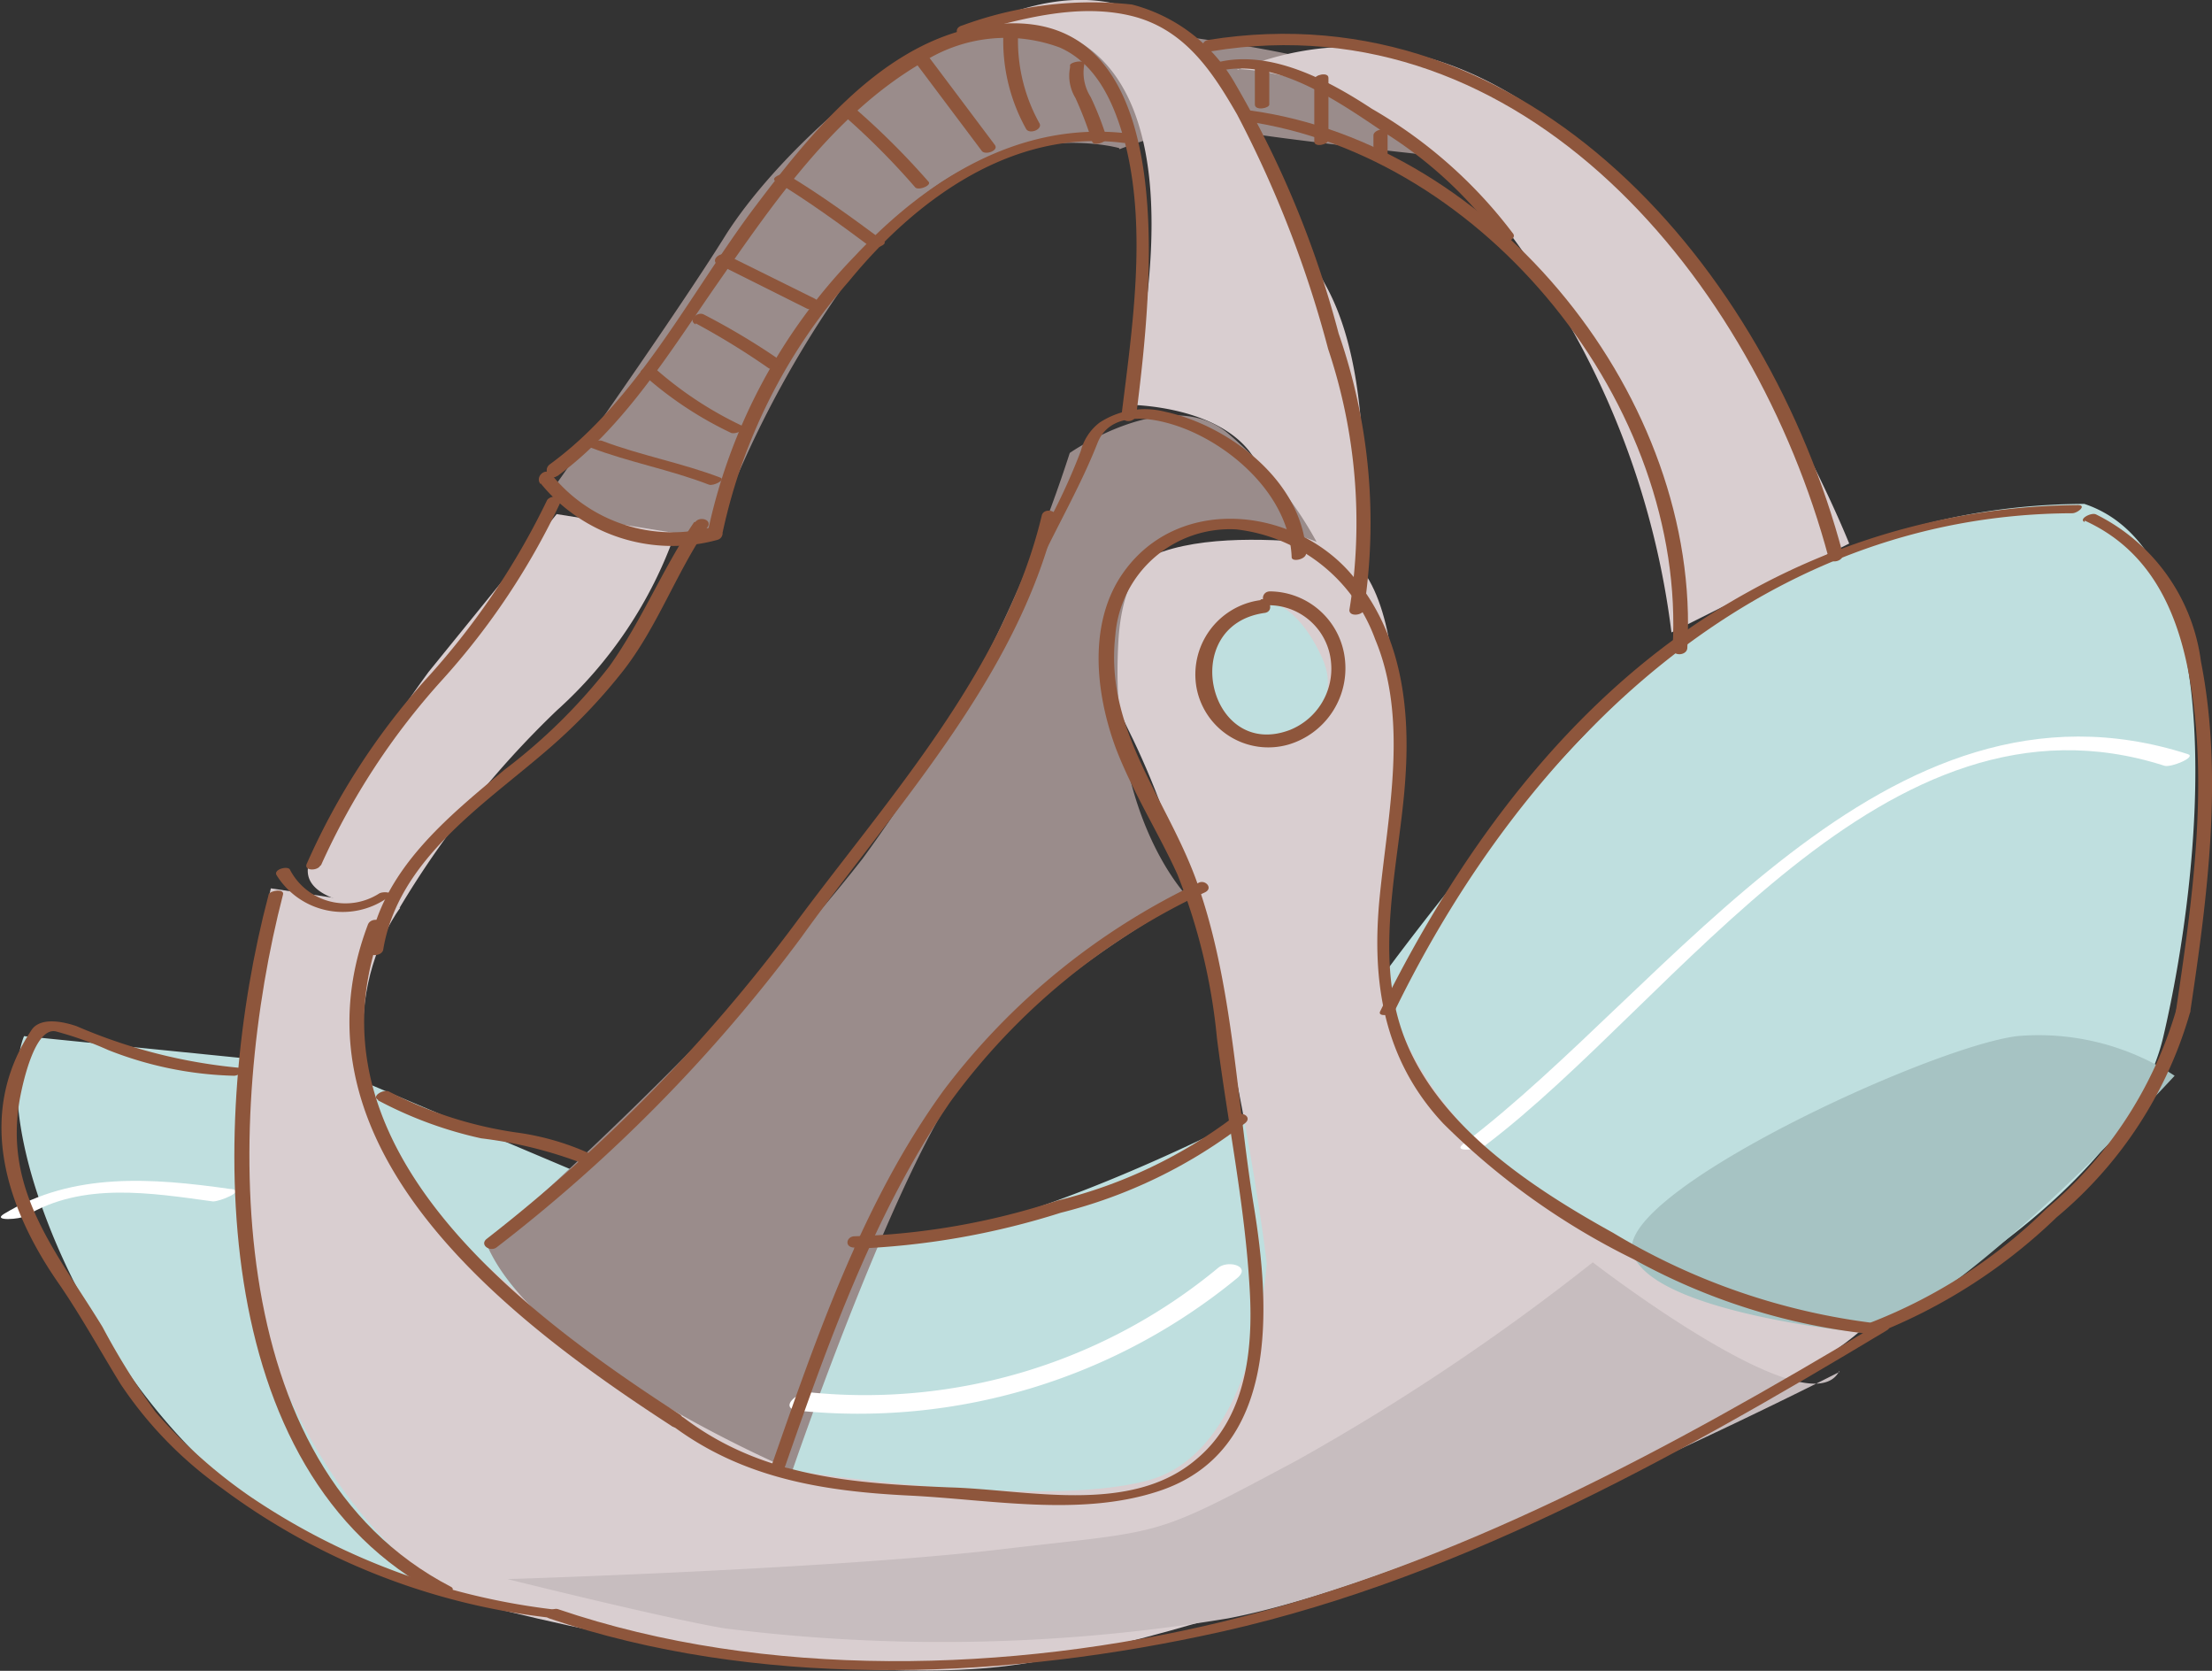 <svg xmlns="http://www.w3.org/2000/svg" viewBox="0 0 78.16 59.02"><rect x="0" y="0" width="78.16" height="59.02" fill="#333333" stroke="none"/><defs><style>.cls-1{fill:#9a8c8b;}.cls-2{fill:#bfdfdf;}.cls-3{fill:#d9ced0;}.cls-4{fill:#a6c3c3;}.cls-5{fill:#c7bdbf;}.cls-6{fill:#fff;}.cls-7{fill:#8e563c;}</style></defs><g id="レイヤー_2" data-name="レイヤー 2"><g id="レイヤー_1-2" data-name="レイヤー 1"><path class="cls-1" d="M39.54,5.23s-4.88-1.39-8.71,3.49a37.52,37.52,0,0,0-5.58,10.11,5.43,5.43,0,0,1-5.58-1.75s4.19-5.92,5.93-8.71,5.93-6.62,8.72-7.32,11.5.7,13.24,1.39A13.71,13.71,0,0,1,51.4,5.58s-6.63-.7-8-1-3.84.69-3.84.69"/><path class="cls-2" d="M.85,36.6s-1,2.1,1,7,7,12.19,15.33,12.54,30.68-3.83,30.68-3.83l17.78-5.23s9.41-4.53,10.8-10.46,2.44-17.08-2.79-18.82a23.1,23.1,0,0,0-15,5.58c-6.63,5.92-12.55,15-12.55,15s-8,4.53-14.3,5.57a16.19,16.19,0,0,1-11.15-2.44l-9.06-3.83Z"/><path class="cls-3" d="M9.57,31.38s-2.44,9.76,0,16.38,6.62,8.71,6.62,8.71S27.34,59.61,35,58.91s26.15-8,30.68-11.85c0,0-7.32-1.39-11.85-5.23s-5.23-7-4.88-10.11,1.39-12.2-2.44-12.54-10.11-.35-6.63,6.62,4.88,18.82,4.88,18.82-.34,6.62-4.18,7.67S28,51.94,28,51.94,18.56,47,15.14,42.53c-4.53-5.93-1-10.46-1-10.46Z"/><path class="cls-3" d="M39.89,14.3s3.49,0,4.54,2.09a10.46,10.46,0,0,1,1,4.18l2.44.7S49,14,46.86,10.11,42.68-3.13,34.31,1.05c0,0,9.07-2.79,5.58,13.25"/><path class="cls-3" d="M43.73,2.44s5.92,0,10.45,7a29.2,29.2,0,0,1,4.88,12.9l6.28-3.14s-8.71-22-21.61-16.73"/><path class="cls-1" d="M17.23,43.92S25.6,36.6,30.48,30.33A50.54,50.54,0,0,0,37.8,16s3.49-2.44,5.58-.7a13.43,13.43,0,0,1,3.14,3.84s-6.63-2.79-7,3.48S42,31.72,42,31.72s-5.92,3.14-8.36,7S28,51.94,28,51.94s-9.06-3.83-10.81-8"/><path class="cls-3" d="M23.86,18.83a15.23,15.23,0,0,1-4.19,6.27,33.34,33.34,0,0,0-5.57,7s-3.84,0-3.14-1.74a58.79,58.79,0,0,1,4.18-6.62l4.53-5.58Z"/><path class="cls-4" d="M65.69,47.06s-7.32-.69-8-2.79S68.13,37,71.27,36.6A8.77,8.77,0,0,1,76.84,38s-8,8.71-11.15,9.06"/><path class="cls-5" d="M65,48.46S50.7,55.78,43.38,57.17a61.57,61.57,0,0,1-17.78.35c-2.09-.35-7.67-1.74-7.67-1.74s11.51-.35,17.43-1.05,5.23-.35,10.46-3.14a78.81,78.81,0,0,0,10.46-7s7.66,5.93,8.71,3.84"/><path class="cls-6" d="M52.48,40.46c6.8-5.14,14.11-16.59,24-13.41.24.07,1.14-.31.83-.41C66.61,23.2,59,34.9,51.7,40.41c-.41.32.6.19.78.05"/><path class="cls-6" d="M43.05,44.78a19.56,19.56,0,0,1-14.47,4.4c-.44,0-1.06.57-.38.65a21.08,21.08,0,0,0,15.5-4.67c.54-.43-.3-.66-.65-.38"/><path class="cls-6" d="M8.14,42c-2.76-.39-5.55-.61-8,.88-.44.27.58.19.78.07,2-1.21,4.42-.81,6.61-.51.24,0,1.17-.37.64-.44"/><path class="cls-2" d="M43.81,26.15s-2.61-1.31-1-3.66,3.13-1,3.92.78-1,3.14-2.88,2.88"/><path class="cls-7" d="M49.27,35.73c4.62-9.49,12.84-17.56,23.95-17.6.19,0,.54-.29.19-.29a24.37,24.37,0,0,0-11.64,3.07c-5.9,3.25-10.07,8.86-13,14.81-.11.21.39.15.47,0"/><path class="cls-7" d="M73.66,18.39c2.21,1,3.21,3,3.66,5.31.76,3.92.14,8.15-.44,12.05,0,.23.48.14.51,0,.6-4,1.18-8.33.38-12.38a6.77,6.77,0,0,0-3.71-5.2c-.17-.08-.63.17-.4.27"/><path class="cls-7" d="M19.41,57.17c7.25,2.46,15.59,2.19,23,.63C51.14,56,59.07,51.56,66.66,47c.29-.17-.13-.32-.33-.21C59,51.18,51.51,55.27,43.18,57.29c-7.46,1.8-16.13,2.05-23.47-.45-.2-.06-.6.22-.3.33"/><path class="cls-7" d="M23.73,50.34c2.5,1.88,5.35,2.34,8.41,2.49,2.85.14,6,.75,8.75-.14,4.33-1.38,4-6.5,3.41-10.11S43.58,35,42.41,31.5c-1-3.11-3.4-5.58-3-9.06a4.06,4.06,0,0,1,4.27-3.74,5.94,5.94,0,0,1,4.91,3.88c1.19,2.84.45,6.17.16,9.11s.11,5.72,2.25,8a25.33,25.33,0,0,0,6.72,4.79,22.15,22.15,0,0,0,8.44,2.65c.26,0,.51-.36.17-.38A23.42,23.42,0,0,1,57,43.55C54.2,42,51,39.9,49.72,36.89s-.25-6.41-.06-9.43c.17-2.53-.16-5.09-1.83-7.08-2-2.45-6.13-2.95-8.12-.18-1.28,1.78-1,4.28-.29,6.21.59,1.55,1.51,3,2.18,4.47A21,21,0,0,1,43,36.67c.38,3,1,5.94,1.16,8.92.12,2.12-.14,4.5-1.88,5.95-2.33,2-6,1.07-8.74,1-3.37-.14-6.59-.35-9.38-2.46-.19-.14-.63.13-.39.31"/><path class="cls-7" d="M66.28,47.11A19.43,19.43,0,0,0,72.67,43a14.66,14.66,0,0,0,4.71-7.22c.07-.31-.43-.35-.49-.09a14.46,14.46,0,0,1-4.57,7,18.3,18.3,0,0,1-6.15,4c-.31.1-.21.51.11.4"/><path class="cls-7" d="M19.71,56.87a24.16,24.16,0,0,1-10.86-4,17.83,17.83,0,0,1-3.36-3,25.3,25.3,0,0,1-1.87-3C2,44.22.12,42.09.7,38.82c.11-.59.53-2.52,1.26-2.39a12.08,12.08,0,0,1,1.86.66A12.9,12.9,0,0,0,8.27,38c.18,0,.54-.27.2-.28a18.87,18.87,0,0,1-5.76-1.47c-.43-.15-1.28-.35-1.6.14-2,3-.88,6.32,1,9,.78,1.14,1.43,2.33,2.15,3.5a14.07,14.07,0,0,0,3.58,3.68A23.83,23.83,0,0,0,19.4,57.14c.15,0,.6-.23.31-.27"/><path class="cls-7" d="M30.18,44.11a27.41,27.41,0,0,0,7.3-1.27A17.61,17.61,0,0,0,44,39.67c.26-.22-.14-.44-.35-.26a17,17,0,0,1-6.29,3,25.29,25.29,0,0,1-7.16,1.26c-.3,0-.38.4,0,.4"/><path class="cls-7" d="M17.55,44.06A55.65,55.65,0,0,0,28.3,33.13c3.31-4.61,7.62-9.16,9-14.83.07-.3-.43-.36-.49-.09-1.31,5.49-5.44,10-8.71,14.41A57.93,57.93,0,0,1,17.2,43.76c-.27.21.12.48.35.3"/><path class="cls-7" d="M27.72,51.86c1.55-4.45,3.16-9,5.86-12.94a23.3,23.3,0,0,1,9-7.4c.3-.15,0-.47-.24-.33a24.37,24.37,0,0,0-9,7.33c-2.86,3.94-4.49,8.72-6.08,13.26-.1.29.4.31.49.08"/><path class="cls-7" d="M37,19.36c.61-1.23,1.28-2.44,1.78-3.71S41,14.78,42,15.2c1.77.75,3.56,2.46,3.64,4.48,0,.19.52.08.51-.14-.11-2.52-2.71-4.51-5-5a2.91,2.91,0,0,0-2.3.39,1.84,1.84,0,0,0-.66,1,21.27,21.27,0,0,1-1.69,3.46c-.12.24.39.2.48,0"/><path class="cls-7" d="M19.69,16.82c2.37-1.73,4-4.42,5.65-6.79,2-2.87,4.13-6,7.23-7.81a5.46,5.46,0,0,1,4.88-.54c1.4.62,2,2.18,2.35,3.56.71,3,.21,6.35-.17,9.41,0,.31.48.29.52,0C40.71,10.17,42-.69,34.31,1c-3.34.75-5.8,3.87-7.75,6.46-2.22,3-4.09,6.73-7.13,8.94-.27.2,0,.61.26.41"/><path class="cls-7" d="M34.07,1.23C35.94.7,38,.1,39.93.55s2.92,2,3.78,3.49a39.57,39.57,0,0,1,3.22,8.29,19.27,19.27,0,0,1,.75,9.22c0,.25.47.18.51,0a20.3,20.3,0,0,0-.89-9.77A35.32,35.32,0,0,0,43.67,3,5.9,5.9,0,0,0,40,.16,13.23,13.23,0,0,0,34,.9c-.31.08-.22.42.09.33"/><path class="cls-7" d="M42.81,1.81C53.85,0,62,9.94,64.61,19.69c.06.26.57.13.5-.14C62.45,9.49,54-.4,42.7,1.41c-.33.05-.21.45.11.4"/><path class="cls-7" d="M44,4.28c8.48,1.19,15.61,10.08,15.1,18.62,0,.3.5.26.52,0,.51-8.76-6.78-17.82-15.46-19-.29,0-.5.38-.16.43"/><path class="cls-7" d="M19.1,17.07a6,6,0,0,0,6.25,2,.24.24,0,1,0-.12-.47,5.48,5.48,0,0,1-5.76-1.86c-.2-.24-.58.11-.37.36"/><path class="cls-7" d="M25.54,18.78A19.75,19.75,0,0,1,30,9.93c2.37-2.9,5.79-5.39,9.71-4.88.22,0,.53-.28.19-.33C36,4.24,32.7,6.38,30.19,9.06A19.9,19.9,0,0,0,25,18.83c0,.22.47.14.5,0"/><path class="cls-7" d="M24.53,18.44c-1.12,1.64-1.85,3.49-3,5.1a19.87,19.87,0,0,1-3.69,3.64c-2.07,1.72-4.35,3.57-4.81,6.37,0,.28.47.22.51,0,.52-3.15,3.47-5.06,5.73-7A19.84,19.84,0,0,0,22,23.72c1.22-1.55,1.89-3.48,3-5.1.18-.27-.29-.39-.43-.18"/><path class="cls-7" d="M11.34,30.57A25,25,0,0,1,15.64,24a25.51,25.51,0,0,0,4.16-6.25c.12-.26-.39-.27-.48-.06A26.43,26.43,0,0,1,15,24.05a24.7,24.7,0,0,0-4.16,6.46c-.12.26.39.26.48.06"/><path class="cls-7" d="M13.4,31.56a2.21,2.21,0,0,1-3.16-.85c-.09-.13-.58,0-.47.2a2.75,2.75,0,0,0,3.94.79c.3-.17-.15-.23-.31-.14"/><path class="cls-7" d="M9.48,31.65C7.42,39.45,7.2,52,15.54,56.33c.18.09.63-.16.39-.28C7.68,51.77,8,39.32,10,31.6c.06-.22-.46-.15-.51,0"/><path class="cls-7" d="M13,32.66c-3,7.93,5,14,10.76,17.73a.25.25,0,0,0,.27-.42c-5.63-3.64-13.45-9.5-10.53-17.19.12-.31-.39-.4-.5-.12"/><path class="cls-7" d="M13.36,38.87A14.21,14.21,0,0,0,17,40.21a15.1,15.1,0,0,1,3.52.86c.21.1.59-.2.3-.33A9.26,9.26,0,0,0,18.22,40a14.1,14.1,0,0,1-4.47-1.44c-.19-.1-.64.16-.39.29"/><path class="cls-7" d="M43.07,2.51c2-.49,4.25,1.1,5.78,2.13A14.84,14.84,0,0,1,53,8.47c.11.17.6,0,.47-.21a16.67,16.67,0,0,0-5-4.42c-1.52-1-3.58-2.1-5.44-1.64-.31.08-.23.38.08.31"/><path class="cls-7" d="M44.53,21.2a2.65,2.65,0,0,0-2.25,3.1,2.58,2.58,0,0,0,3.25,2,2.81,2.81,0,0,0,2-2.93,2.69,2.69,0,0,0-2.65-2.48c-.33,0-.35.46,0,.49a2.21,2.21,0,0,1,2.15,2,2.33,2.33,0,0,1-1.44,2.4c-2.88,1.11-4-3.7-.9-4.13.33-.05.2-.52-.13-.48"/><path class="cls-7" d="M20.87,15.81c1.36.52,2.81.78,4.18,1.31.15.06.61-.17.4-.25-1.36-.52-2.81-.78-4.18-1.3-.15-.06-.61.16-.4.24"/><path class="cls-7" d="M22.66,13.17a13,13,0,0,0,3.17,2.12c.15.07.61-.14.41-.24A13.07,13.07,0,0,1,23.13,13c-.12-.13-.6.06-.47.19"/><path class="cls-7" d="M24.58,11.42A26.46,26.46,0,0,1,27.15,13c.2.14.63-.14.38-.3a24.59,24.59,0,0,0-2.66-1.59c-.22-.12-.58.2-.29.35"/><path class="cls-7" d="M25.37,9.33l3.14,1.57c.21.11.57-.21.28-.35L25.66,9c-.22-.11-.58.2-.29.35"/><path class="cls-7" d="M27.4,6.4c1.17.71,2.27,1.51,3.37,2.33.14.1.6-.1.47-.2C30.12,7.7,29,6.88,27.8,6.16c-.13-.08-.6.12-.4.24"/><path class="cls-7" d="M29.72,4a25.92,25.92,0,0,1,2.62,2.62c.12.12.59-.07.47-.2a26.9,26.9,0,0,0-2.62-2.61c-.14-.11-.6.09-.47.19"/><path class="cls-7" d="M32.34,2.2l2.35,3.13c.11.16.6,0,.47-.2L32.81,2c-.12-.15-.61,0-.47.21"/><path class="cls-7" d="M35.45,1.33a6.38,6.38,0,0,0,.81,3.23c.13.2.61,0,.46-.22a6,6,0,0,1-.75-3c0-.27-.52-.2-.52,0"/><path class="cls-7" d="M37.81,2.38A1.51,1.51,0,0,0,38,3.46,13.26,13.26,0,0,1,38.59,5c.06.19.56,0,.51-.14a10.86,10.86,0,0,0-.56-1.43,1.61,1.61,0,0,1-.23-1.14c.07-.19-.43-.12-.5,0"/><path class="cls-7" d="M44.34,2.38V3.69c0,.23.51.14.51,0V2.33c0-.24-.51-.14-.51,0"/><path class="cls-7" d="M46.94,3.11V2.75c0-.22-.5-.11-.5.06V5c0,.22.5.11.5-.06V2.75c0-.22-.5-.11-.5.06v.36c0,.22.5.11.5-.06"/><path class="cls-7" d="M48.53,4.78v.78c0,.16.5.06.5-.13V4.64c0-.16-.5-.06-.5.14"/></g></g></svg>